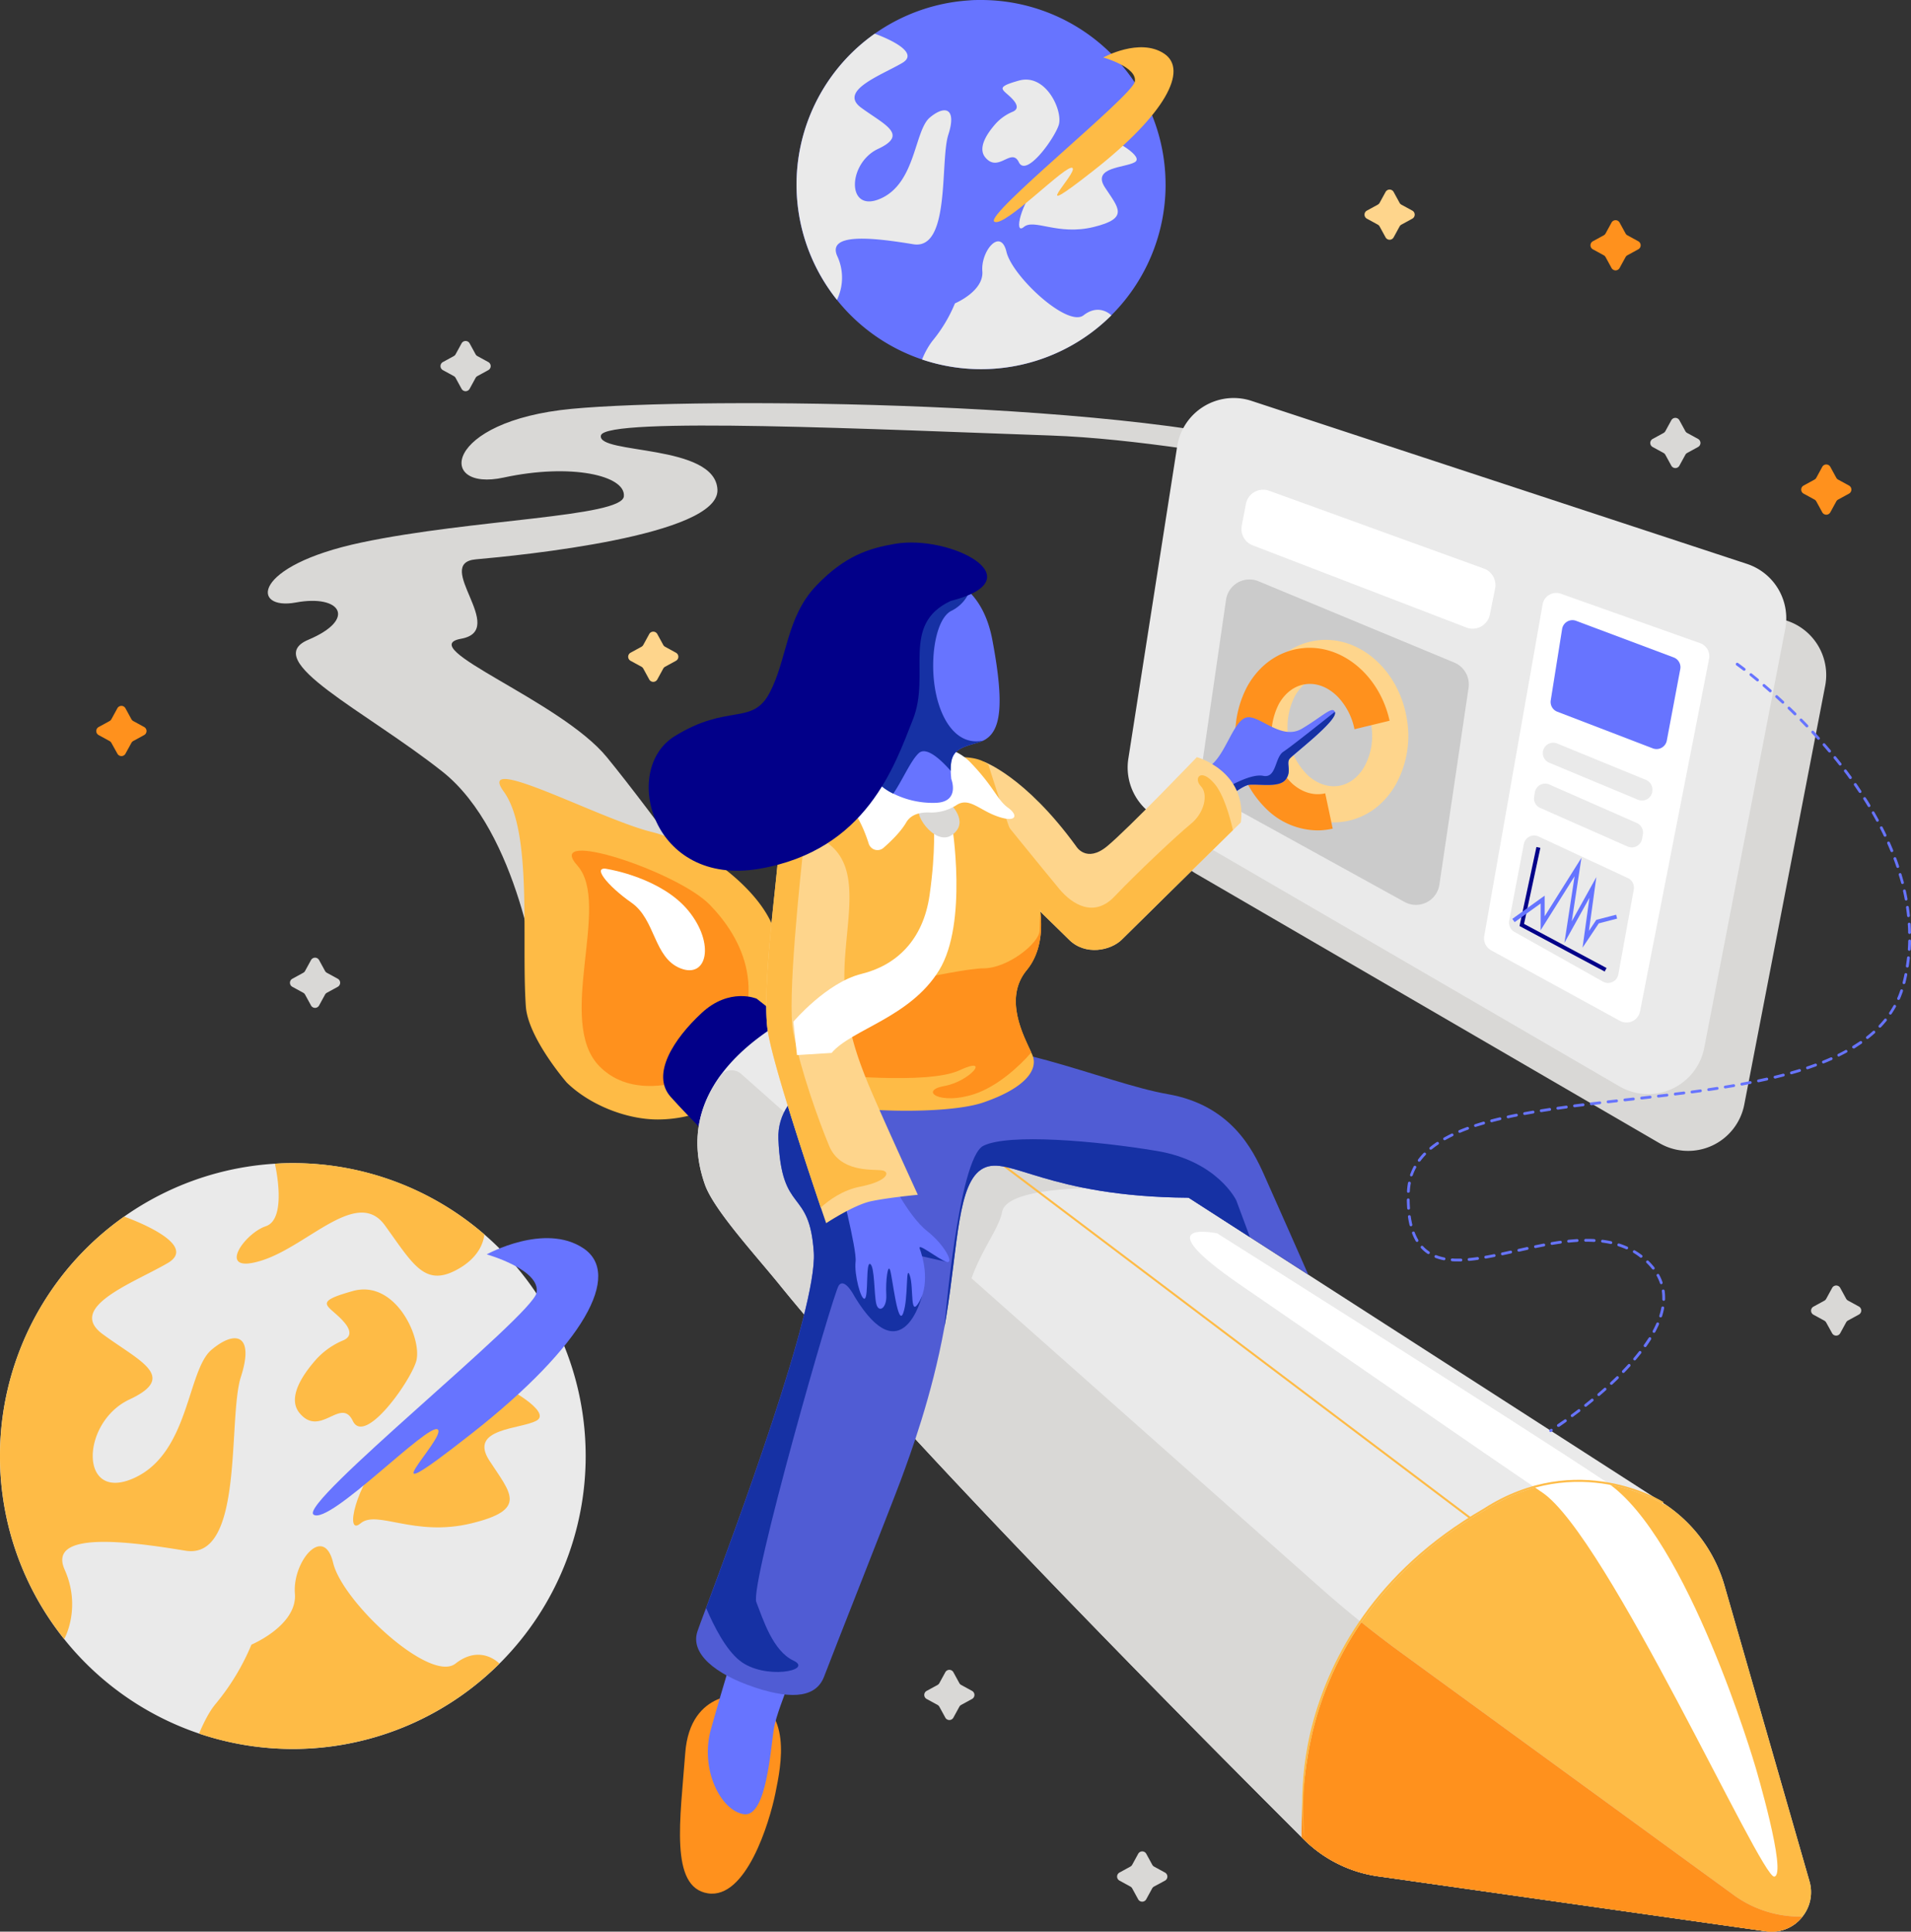 <svg xmlns="http://www.w3.org/2000/svg" viewBox="0 0 806.46 815.03"><rect x="0" y="0" width="806.46" height="815.03" fill="#333333" stroke="none"/><defs><style>.cls-1{fill:#d9d8d6;}.cls-2{fill:#eaeaea;}.cls-3{fill:#fd495c;}.cls-4{fill:#febb46;}.cls-5{fill:#6774ff;}.cls-6{fill:#fff;}.cls-7{fill:#cbcbcb;}.cls-8{fill:#fed58c;}.cls-9{fill:#ff911d;}.cls-10{fill:#020089;}.cls-11{fill:#6574ff;}.cls-12{fill:#505cd4;}.cls-13{fill:#1631a4;}</style></defs><title>Ativo 1</title><g id="Camada_2" data-name="Camada 2"><g id="object"><path id="_Caminho_" data-name="&lt;Caminho&gt;" class="cls-1" d="M227,414.67s-7.87-63.44-40.31-89.11-77.21-46.92-56.58-55.62,13.69-19.24-5.24-15.73S106,238.73,152.54,228.9s109.91-10.71,110.74-19.49-22.37-14.06-50.74-7.91-25.56-23.86,28.77-29,243.92-3.41,310.81,19.38-37.89-5.68-108.8-8.13-188-8.08-189.73,0,48.3,3.37,49.18,22.85S219.3,234.38,200.85,236s13.89,29.89-6.28,33.51,42,26.11,61.55,50S312,394.05,312,394.05L233.5,411.8Z"/><path class="cls-2" d="M247.16,614.34A123.59,123.59,0,1,1,116,491c2.51-.17,5.05-.24,7.6-.24A123.56,123.56,0,0,1,247.16,614.34Z"/><path id="_Caminho_2" data-name="&lt;Caminho&gt;" class="cls-3" d="M140.15,691.57c-10,3-8.85,8.85-5.16,10s17.7,0,12.91-5S140.15,691.57,140.15,691.57Z"/><path class="cls-4" d="M101.67,580.9c-5.68,17.59,1.59,77.51-23.48,73.38s-58.13-8.25-50.9,8-.19,29.29-.19,29.29A123.59,123.59,0,0,1,52.39,513.32S84.9,524.63,70.82,532.9s-43,18.59-27.51,30,32,17.93,11.36,27.56-21.43,43.77,1.94,33.16,22.33-45.45,32.67-54.12S107.35,563.31,101.67,580.9Z"/><path class="cls-4" d="M144.9,565.51a32.27,32.27,0,0,0-11.26,7.82c-5.9,6.58-12.61,16.46-7.18,22.94,8.78,10.48,17.46-7.08,22.42,3.25s23.55-15.5,26.65-24.79-8.37-35.12-26.65-30-9.51,5.94-3.31,13.56C148.94,562.47,147.2,564.51,144.9,565.51Z"/><path class="cls-4" d="M204.41,520.85c-.33,3.1-2.22,10.06-12.18,15.19-13.17,6.77-18.07-2.8-29.78-19s-32.37,8.61-52,14.8-7.57-11.36,1.73-14.46S116,491,116,491c2.51-.17,5.05-.24,7.6-.24A123.13,123.13,0,0,1,204.41,520.85Z"/><path class="cls-4" d="M210.76,701.92A123.74,123.74,0,0,1,84,731.46c2.14-5.05,4.43-9.42,6.81-12.31a98.26,98.26,0,0,0,15.3-25.23s19.43-8.13,18.34-21.56,12.21-29.44,16.15-12.91,40.94,50.86,51.62,42.47S210.76,701.92,210.76,701.92Z"/><path class="cls-4" d="M211.35,584.62c1.38-.07,21.69,11,15.15,14.74s-28.93,3.1-20,16.87,16.53,20.66-7.58,26.52-39.81-5.85-46.76,0-1.79-16.86,9.92-28.4S211.35,584.62,211.35,584.62Z"/><path class="cls-5" d="M491.89,77.88A77.88,77.88,0,1,1,409.22.15C410.8,0,412.41,0,414,0a77.87,77.87,0,0,1,77.88,77.88Z"/><path id="_Caminho_3" data-name="&lt;Caminho&gt;" class="cls-3" d="M424.46,126.55c-6.28,1.86-5.58,5.58-3.25,6.28s11.16,0,8.13-3.14S424.46,126.55,424.46,126.55Z"/><path class="cls-2" d="M400.21,56.81c-3.58,11.09,1,48.85-14.8,46.24s-36.63-5.2-32.08,5a21.54,21.54,0,0,1-.12,18.46A77.88,77.88,0,0,1,369.15,14.22s20.49,7.13,11.61,12.34-27.1,11.72-17.34,18.88,20.18,11.3,7.16,17.37-13.5,27.58,1.22,20.9,14.07-28.64,20.59-34.11S403.79,45.72,400.21,56.81Z"/><path class="cls-2" d="M427.45,47.11A20.33,20.33,0,0,0,420.36,52c-3.72,4.15-7.95,10.37-4.52,14.46,5.53,6.6,11-4.46,14.13,2s14.84-9.77,16.8-15.62S441.49,30.79,430,34s-6,3.75-2.08,8.55C430,45.19,428.9,46.47,427.45,47.11Z"/><path class="cls-2" d="M469,133.07a78,78,0,0,1-79.87,18.62,33.06,33.06,0,0,1,4.29-7.76A61.92,61.92,0,0,0,403,128s12.25-5.12,11.56-13.59,7.7-18.55,10.18-8.14,25.8,32,32.53,26.76S469,133.07,469,133.07Z"/><path class="cls-2" d="M469.33,59.15c.87,0,13.67,6.9,9.55,9.29s-18.23,2-12.59,10.63,10.42,13-4.77,16.71-25.09-3.69-29.47,0-1.13-10.63,6.25-17.9S469.33,59.15,469.33,59.15Z"/><path id="_Caminho_4" data-name="&lt;Caminho&gt;" class="cls-5" d="M205.41,529.26s24.4-13.53,40.79-2.57.57,40.66-47.12,78.14-10.58,1.77-14.3-1.66-45.69,40.43-52.44,35.91,92.1-83.78,94.08-93.56S205.41,529.26,205.41,529.26Z"/><path id="_Caminho_5" data-name="&lt;Caminho&gt;" class="cls-4" d="M465.58,24.26s15.38-8.53,25.71-1.62.36,25.62-29.69,49.24-6.67,1.12-9-1-28.79,25.48-33,22.63,58-52.79,59.29-59S465.58,24.26,465.58,24.26Z"/><path id="_Caminho_6" data-name="&lt;Caminho&gt;" class="cls-1" d="M545,193.11l209.1,68.79a24.12,24.12,0,0,1,16.14,27.49L736.1,466.06a24.12,24.12,0,0,1-35.8,16.27L504.76,368.65a24.12,24.12,0,0,1-11.7-24.57L513.67,212.3A24.12,24.12,0,0,1,545,193.11Z"/><path id="_Caminho_7" data-name="&lt;Caminho&gt;" class="cls-2" d="M528.14,169.14l209.1,68.79a24.12,24.12,0,0,1,16.14,27.49L719.21,442.09a24.12,24.12,0,0,1-35.8,16.27L487.87,344.67a24.12,24.12,0,0,1-11.7-24.57l20.61-131.78A24.12,24.12,0,0,1,528.14,169.14Z"/><path id="_Caminho_8" data-name="&lt;Caminho&gt;" class="cls-6" d="M535.58,207.06l90.63,32.83a7.41,7.41,0,0,1,4.74,8.43l-2.22,11a7.41,7.41,0,0,1-9.92,5.45L528.65,230.1a7.41,7.41,0,0,1-4.62-8.3l1.75-9.16A7.41,7.41,0,0,1,535.58,207.06Z"/><path id="_Caminho_9" data-name="&lt;Caminho&gt;" class="cls-6" d="M658.69,250.51l58.77,20.86a5.84,5.84,0,0,1,3.78,6.62L692.12,426.71a5.84,5.84,0,0,1-8.53,4L629.32,401a5.84,5.84,0,0,1-2.94-6.13L651,255A5.84,5.84,0,0,1,658.69,250.51Z"/><path id="_Caminho_10" data-name="&lt;Caminho&gt;" class="cls-5" d="M665.14,261.95l41.17,15.44a4.41,4.41,0,0,1,2.78,4.94l-5.68,30.13a4.41,4.41,0,0,1-5.91,3.3l-40.3-15.46a4.41,4.41,0,0,1-2.77-4.81l4.8-30.11A4.41,4.41,0,0,1,665.14,261.95Z"/><path id="_Caminho_11" data-name="&lt;Caminho&gt;" class="cls-2" d="M657.08,313.68l37.53,15.39a4.41,4.41,0,0,1,2.66,4.88l0,.23a4.41,4.41,0,0,1-6,3.26l-37.48-15.62a4.41,4.41,0,0,1-2.65-4.79h0A4.41,4.41,0,0,1,657.08,313.68Z"/><path id="_Caminho_12" data-name="&lt;Caminho&gt;" class="cls-2" d="M647.7,334.39l-.28,1.8A4.41,4.41,0,0,0,650,340.9l36.86,16.27a4.41,4.41,0,0,0,6.12-3.26l.33-1.86a4.41,4.41,0,0,0-2.57-4.8L653.82,331A4.41,4.41,0,0,0,647.7,334.39Z"/><path id="_Caminho_13" data-name="&lt;Caminho&gt;" class="cls-2" d="M649.27,352.93,687,370.5a4.41,4.41,0,0,1,2.48,4.78l-6.54,35.89a4.41,4.41,0,0,1-6.49,3l-37.38-21a4.41,4.41,0,0,1-2.17-4.66l6.18-32.41A4.41,4.41,0,0,1,649.27,352.93Z"/><path id="_Caminho_14" data-name="&lt;Caminho&gt;" class="cls-7" d="M531.13,245.26l82.55,34.28a10,10,0,0,1,6.06,10.71l-12.3,83a10,10,0,0,1-14.73,7.3L511.9,336a10,10,0,0,1-5.07-10.2l10.57-72.75A10,10,0,0,1,531.13,245.26Z"/><g id="_Grupo_" data-name="&lt;Grupo&gt;"><path id="_Caminho_composto_" data-name="&lt;Caminho composto&gt;" class="cls-8" d="M562.77,347a31.22,31.22,0,0,1-20.67-8.21,43.77,43.77,0,0,1-8.8-52.78c4.91-8.59,12.55-14.15,21.52-15.64,17.89-3,35.33,11.68,38.84,32.7a42.29,42.29,0,0,1-4.6,27.89c-4.91,8.59-12.55,14.15-21.52,15.64A28.86,28.86,0,0,1,562.77,347Zm-3.22-61.77a13.58,13.58,0,0,0-2.23.18c-4.37.73-8.2,3.63-10.79,8.17a28.56,28.56,0,0,0,5.63,33.77c3.93,3.45,8.49,4.95,12.86,4.22s8.2-3.63,10.79-8.17a27,27,0,0,0,2.8-17.82h0C576.66,293.8,568.37,285.19,559.55,285.19Z"/></g><g id="_Grupo_2" data-name="&lt;Grupo&gt;"><path id="_Caminho_composto_2" data-name="&lt;Caminho composto&gt;" class="cls-9" d="M548,273.72c-9,1.51-16.62,7.06-21.51,15.65a43.76,43.76,0,0,0,8.79,52.77A31.19,31.19,0,0,0,556,350.36a28.37,28.37,0,0,0,4.76-.41c.56-.1,1.12-.2,1.66-.32l-3.17-14.91a9.46,9.46,0,0,1-1,.2c-4.37.71-8.94-.78-12.86-4.24a28.57,28.57,0,0,1-5.64-33.76c2.59-4.54,6.42-7.44,10.79-8.17a14.16,14.16,0,0,1,2.22-.19c4.42,0,8.69,2.15,12.11,5.78a27.67,27.67,0,0,1,6.73,13.35l14.82-3.59C582.07,284.34,565.27,270.84,548,273.72Z"/></g><g id="_Grupo_3" data-name="&lt;Grupo&gt;"><polygon id="_Caminho_15" data-name="&lt;Caminho&gt;" class="cls-10" points="677.19 409.92 641.25 390.71 648.39 357.37 650.05 357.73 643.17 389.82 677.98 408.43 677.19 409.92"/></g><g id="_Grupo_4" data-name="&lt;Grupo&gt;"><polygon id="_Caminho_16" data-name="&lt;Caminho&gt;" class="cls-11" points="667.85 399.84 670.76 378.8 660.2 397.81 664.49 369.72 650.16 392.5 650.16 381.21 639.2 389.08 638.21 387.71 651.85 377.91 651.85 386.62 667.39 361.92 663.3 388.75 673.68 370.06 670.54 392.78 673.65 388.12 682.02 385.95 682.44 387.59 674.7 389.6 667.85 399.84"/></g><path id="_Caminho_17" data-name="&lt;Caminho&gt;" class="cls-4" d="M326.8,392.76c-5.23-16.72-29.93-36.28-52-41.79S200.31,317.09,212.59,334s7.38,62.74,9.32,90.63c.93,13.34,17.25,32.12,17.25,32.12,9.58,9.38,25.1,15.59,38.37,15.59a55.05,55.05,0,0,0,49.27-79.61Z"/><path id="_Caminho_18" data-name="&lt;Caminho&gt;" class="cls-9" d="M304.73,449.32s-32.88,19.57-51.68.66,5.12-68.57-9.4-84.79,42.28,2.5,55.95,16.62S325.66,419.43,304.73,449.32Z"/><path id="_Caminho_19" data-name="&lt;Caminho&gt;" class="cls-6" d="M256.92,366.78s22.3,3.67,33.6,17.5,7.91,28.79-3.39,24.28S276.68,388,266.52,380.9,249,364.81,256.92,366.78Z"/><path id="_Caminho_20" data-name="&lt;Caminho&gt;" class="cls-10" d="M334.68,433.47l-15.35-12.09s-11.43-4.9-23.2,6-21.56,26-13.07,35.45S303,483.45,303,483.45l35-45.74Z"/><path id="_Caminho_21" data-name="&lt;Caminho&gt;" class="cls-2" d="M760.67,808.67a16.5,16.5,0,0,1-15.4,6.18L581.5,791.65a55.43,55.43,0,0,1-31.32-15.59C509,735,381.81,607.31,329.24,542.39c-10.27-12.71-28-31.93-31.76-42.6-7.54-21.5-.64-38.35,10.52-50.91,17.35-19.48,45-28.6,45-28.6l33.71,11.15L701.82,634.14A61.76,61.76,0,0,1,727.76,669l35.86,124.75A16.47,16.47,0,0,1,760.67,808.67Z"/><path class="cls-4" d="M760.67,808.67a16.47,16.47,0,0,0,2.95-14.91L727.76,669a61.75,61.75,0,0,0-25.05-34.28l-1.1-.23c-.36-.23-35.86-22.46-75.08,2.78-46,26.6-64.21,62.9-71.36,88.68-5.16,18.58-5.94,38.17-5.88,49.2l.9.9a55.43,55.43,0,0,0,31.32,15.59l163.78,23.21A16.5,16.5,0,0,0,760.67,808.67Z"/><path id="_Caminho_22" data-name="&lt;Caminho&gt;" class="cls-1" d="M759.62,808.67a47.54,47.54,0,0,1-28-9.12L590.83,697q-17.29-12.6-33.31-26.8L410,539.36c4.35-12.27,11.61-21.15,12.92-28.07,2.18-11.59,47.26-10,47.26-10l2.4-2.34-2.69-.49,2.69-18.9h-72L390.1,521.68l-77.32-68.57a6.07,6.07,0,0,0-8.94,1c-8.56,11.89-12.89,27.05-6.35,45.71,3.74,10.67,21.5,29.9,31.76,42.6C381.81,607.31,509,735,550.17,776.06a55.43,55.43,0,0,0,31.32,15.59l163.78,23.21a16.5,16.5,0,0,0,15.4-6.18Z"/><path class="cls-9" d="M760.67,808.67h-1.05a47.54,47.54,0,0,1-28-9.12L590.83,697q-8.31-6.06-16.33-12.5A139.72,139.72,0,0,0,555.15,726c-5.16,18.58-5.94,38.17-5.88,49.2l.9.9a55.48,55.48,0,0,0,18.44,12.14c.86.34,1.73.66,2.6,1a55.33,55.33,0,0,0,7.62,2l.81.15c.62.11,1.23.21,1.85.3l163.78,23.21a17,17,0,0,0,2.32.17,16.34,16.34,0,0,0,4.19-.53l.52-.15a16.51,16.51,0,0,0,5.38-2.73q.42-.32.82-.67A16.94,16.94,0,0,0,760.67,808.67Z"/><path id="_Caminho_23" data-name="&lt;Caminho&gt;" class="cls-6" d="M740.74,745.26S712.32,648.34,678,625.39s-164.33-105-164.33-105-31.7-6.7,10.23,22.05,99.7,68.87,127,87.32S743.15,792.6,748.76,791.8,740.74,745.26,740.74,745.26Z"/><g id="_Grupo_5" data-name="&lt;Grupo&gt;"><rect id="_Caminho_24" data-name="&lt;Caminho&gt;" class="cls-4" x="481.63" y="362.51" width="0.85" height="346.85" transform="translate(-236.13 597.68) rotate(-52.94)"/></g><g id="_Grupo_6" data-name="&lt;Grupo&gt;"><path id="_Caminho_25" data-name="&lt;Caminho&gt;" class="cls-4" d="M554.33,725.73c7.2-25.92,25.48-62.44,71.74-89.17,39.68-25.53,75.63-3,76-2.77l-.46.71c-.36-.23-35.86-22.46-75.08,2.78-46,26.6-64.21,62.9-71.36,88.68-7.75,27.92-4.59,49.82-4.56,50C550.59,776,546.53,753.83,554.33,725.73Z"/></g><g id="_Grupo_7" data-name="&lt;Grupo&gt;"><g id="_Grupo_8" data-name="&lt;Grupo&gt;"><path class="cls-5" d="M654.39,604.22a.59.59,0,0,1-.32-1.09l.29-.19a.59.59,0,0,1,.64,1l-.3.19A.59.59,0,0,1,654.39,604.22Zm3.27-2.18a.59.59,0,0,1-.34-1.08c.84-.58,1.82-1.26,2.92-2a.59.59,0,0,1,.69,1c-1.1.78-2.09,1.47-2.94,2.05A.59.59,0,0,1,657.66,602Zm5.82-4.14a.59.59,0,0,1-.35-1.07c.9-.67,1.86-1.38,2.85-2.14a.59.59,0,1,1,.72.94c-1,.76-2,1.48-2.86,2.15A.6.6,0,0,1,663.48,597.9Zm5.67-4.34a.59.59,0,0,1-.37-1.06c.9-.72,1.83-1.46,2.77-2.23a.59.59,0,1,1,.75.92c-.94.77-1.87,1.52-2.78,2.25A.59.59,0,0,1,669.15,593.57Zm5.51-4.53a.59.59,0,0,1-.39-1q1.33-1.14,2.68-2.34a.59.59,0,1,1,.79.88q-1.35,1.21-2.7,2.35A.59.59,0,0,1,674.66,589Zm5.32-4.75a.59.59,0,0,1-.4-1q1.29-1.21,2.57-2.45a.59.59,0,0,1,.83.85q-1.29,1.26-2.59,2.47A.59.59,0,0,1,680,584.29Zm5.09-5a.59.59,0,0,1-.43-1q1.23-1.28,2.43-2.59a.59.59,0,0,1,.88.8q-1.2,1.32-2.45,2.61A.59.59,0,0,1,685.07,579.3Zm4.79-5.28a.59.59,0,0,1-.45-1q1.15-1.36,2.23-2.75a.59.59,0,1,1,.94.73q-1.09,1.4-2.26,2.78A.59.59,0,0,1,689.86,574Zm4.38-5.63a.59.59,0,0,1-.48-.93c.7-1,1.36-2,2-2.94a.59.59,0,0,1,1,.63c-.61,1-1.28,2-2,3A.59.59,0,0,1,694.24,568.4Zm3.76-6a.58.58,0,0,1-.28-.07.59.59,0,0,1-.24-.8c.57-1.07,1.09-2.13,1.53-3.16a.59.59,0,0,1,1.09.47c-.46,1.06-1,2.15-1.58,3.25A.59.59,0,0,1,698,562.36Zm2.81-6.53-.18,0a.59.59,0,0,1-.38-.75,28.29,28.29,0,0,0,.86-3.37.59.59,0,1,1,1.17.22,29.51,29.51,0,0,1-.89,3.51A.59.59,0,0,1,700.82,555.83Zm1.27-7h0a.59.59,0,0,1-.57-.62c0-.24,0-.49,0-.73a19.61,19.61,0,0,0-.19-2.72.59.59,0,0,1,.5-.67.6.6,0,0,1,.67.51,20.89,20.89,0,0,1,.2,2.88q0,.39,0,.77A.59.59,0,0,1,702.09,548.86Zm-1-7a.59.59,0,0,1-.56-.4,19.21,19.21,0,0,0-1.4-3.15.59.59,0,0,1,1-.58,20.28,20.28,0,0,1,1.49,3.34.59.59,0,0,1-.37.75A.6.6,0,0,1,701.1,541.85Zm-3.42-6.2a.59.59,0,0,1-.47-.22,25.94,25.94,0,0,0-2.34-2.57.59.59,0,1,1,.82-.85,27.2,27.2,0,0,1,2.45,2.69.59.59,0,0,1-.47,1Zm-82.4-3.41c-.81,0-1.61,0-2.39-.07A.59.59,0,1,1,613,531c1.13.07,2.3.09,3.5.05a.63.63,0,0,1,.61.58.59.59,0,0,1-.58.61ZM620,532a.59.59,0,0,1-.05-1.18c1.11-.1,2.29-.25,3.51-.42a.6.6,0,0,1,.67.5.59.59,0,0,1-.5.67c-1.23.18-2.43.32-3.56.43Zm-10.63-.28h-.12a20.9,20.9,0,0,1-3.51-1,.59.59,0,0,1,.43-1.11,19.89,19.89,0,0,0,3.32.95.59.59,0,0,1-.11,1.17Zm17.68-.7a.59.59,0,0,1-.1-1.18q1.72-.3,3.49-.66a.59.59,0,1,1,.23,1.16q-1.78.36-3.51.66Zm65.51-.32a.59.59,0,0,1-.36-.12,29.74,29.74,0,0,0-2.89-2,.59.59,0,0,1,.61-1,31,31,0,0,1,3,2,.59.59,0,0,1-.36,1.06Zm-58.53-1.07a.59.59,0,0,1-.12-1.17l3.47-.76a.59.59,0,1,1,.26,1.16l-3.48.76Zm-31.23-.51a.59.59,0,0,1-.33-.1,15.64,15.64,0,0,1-2.8-2.4.59.59,0,0,1,.87-.8,14.49,14.49,0,0,0,2.58,2.22.59.59,0,0,1-.33,1.09Zm38.19-1a.59.59,0,0,1-.13-1.17l3.48-.77a.59.59,0,1,1,.25,1.16l-3.47.77Zm45.47-1a.6.6,0,0,1-.24-.05,32.62,32.62,0,0,0-3.26-1.25.59.59,0,0,1,.37-1.13,34.18,34.18,0,0,1,3.38,1.29.59.59,0,0,1-.24,1.14ZM648,526.59a.59.59,0,0,1-.12-1.17l3.5-.7a.59.59,0,0,1,.22,1.17q-1.74.33-3.48.69Zm7-1.33a.59.59,0,0,1-.1-1.18q1.77-.3,3.53-.55a.59.59,0,0,1,.16,1.17q-1.75.25-3.5.54Zm24.77-.39h-.12c-1.12-.24-2.28-.44-3.46-.59a.59.59,0,0,1-.51-.66.58.58,0,0,1,.66-.51c1.21.16,2.41.36,3.56.61a.59.59,0,0,1-.13,1.17ZM662,524.29a.59.59,0,0,1-.06-1.18c1.2-.12,2.39-.22,3.57-.3a.58.58,0,0,1,.63.56.59.59,0,0,1-.56.63q-1.75.11-3.52.29ZM598,524a.59.59,0,0,1-.51-.29,21.85,21.85,0,0,1-1.57-3.3.59.59,0,1,1,1.11-.42,20.8,20.8,0,0,0,1.48,3.12.59.59,0,0,1-.51.89Zm74.65,0h0c-1-.05-2-.08-3-.08h-.5a.59.59,0,0,1,0-1.19h.5c1.06,0,2.1,0,3.09.08a.59.59,0,0,1,0,1.19Zm-77.21-6.6a.59.59,0,0,1-.58-.45c-.27-1.11-.5-2.3-.68-3.55a.59.59,0,0,1,.5-.67.6.6,0,0,1,.67.5c.17,1.2.39,2.36.65,3.43a.6.6,0,0,1-.44.72Zm-1-7a.59.59,0,0,1-.59-.55c-.08-1.15-.13-2.36-.15-3.59a.59.59,0,0,1,.58-.6.58.58,0,0,1,.6.58c0,1.21.07,2.39.15,3.52a.59.59,0,0,1-.55.63Zm-.11-7.11h0a.59.59,0,0,1-.56-.62,26.33,26.33,0,0,1,.42-3.6.59.59,0,0,1,1.17.22,25.49,25.49,0,0,0-.4,3.44A.59.59,0,0,1,594.31,503.22Zm1.32-6.93a.58.58,0,0,1-.2,0,.59.59,0,0,1-.36-.76,23.65,23.65,0,0,1,1.44-3.3.59.59,0,1,1,1,.56,22.36,22.36,0,0,0-1.37,3.13A.59.59,0,0,1,595.63,496.29Zm3.28-6.18a.59.59,0,0,1-.48-.95,27.44,27.44,0,0,1,2.33-2.74.59.59,0,1,1,.85.82,26.34,26.34,0,0,0-2.22,2.62A.59.59,0,0,1,598.91,490.12Zm4.87-5.08a.59.59,0,0,1-.38-1.05c.89-.74,1.86-1.46,2.88-2.15a.59.59,0,0,1,.67,1c-1,.67-1.93,1.37-2.79,2.08A.59.59,0,0,1,603.78,485Zm5.85-4a.59.59,0,0,1-.29-1.11c1-.57,2.08-1.13,3.18-1.67a.59.59,0,1,1,.52,1.07c-1.08.52-2.12,1.07-3.11,1.63A.59.59,0,0,1,609.63,481.05Zm6.38-3.12a.59.59,0,0,1-.23-1.14c1.07-.45,2.19-.89,3.33-1.32a.59.59,0,0,1,.41,1.11c-1.13.42-2.23.85-3.28,1.3A.6.6,0,0,1,616,477.94Zm6.67-2.48a.59.59,0,0,1-.18-1.16q1.67-.55,3.42-1.06a.59.59,0,0,1,.33,1.14q-1.73.51-3.38,1A.58.58,0,0,1,622.68,475.46Zm6.83-2a.59.59,0,0,1-.15-1.17q1.7-.45,3.47-.87a.59.59,0,0,1,.28,1.15q-1.75.42-3.44.86Zm6.93-1.66a.59.59,0,0,1-.13-1.17q1.73-.38,3.5-.73a.59.59,0,0,1,.23,1.16q-1.76.35-3.48.73Zm7-1.4a.59.59,0,0,1-.11-1.18l3.51-.62a.59.59,0,1,1,.2,1.17l-3.5.62Zm7-1.2a.59.59,0,0,1-.09-1.18l3.53-.55a.6.6,0,0,1,.67.5.59.59,0,0,1-.5.67l-3.51.54Zm7-1.06a.59.59,0,0,1-.08-1.18l3.53-.49a.59.59,0,0,1,.16,1.18l-3.52.49Zm7.06-1a.59.59,0,0,1-.07-1.18l3.54-.44a.59.59,0,1,1,.15,1.18l-3.53.44Zm7.07-.87a.59.59,0,0,1-.07-1.18l3.54-.42a.59.59,0,1,1,.14,1.18l-3.54.42Zm7.08-.83a.59.59,0,0,1-.07-1.18l3.54-.4a.59.59,0,0,1,.13,1.18l-3.54.4Zm7.08-.8a.59.59,0,0,1-.07-1.18l3.54-.4a.6.6,0,0,1,.66.52.59.59,0,0,1-.52.66l-3.54.4Zm7.08-.79a.59.59,0,0,1-.06-1.18l3.54-.4a.59.59,0,1,1,.13,1.18l-3.54.4Zm7.08-.81a.59.59,0,0,1-.07-1.18l3.55-.42a.59.59,0,0,1,.14,1.18l-3.55.42Zm7.09-.85A.59.59,0,0,1,707,461l3.53-.44a.59.59,0,0,1,.15,1.18l-3.54.44Zm7.06-.9a.59.59,0,0,1-.08-1.18l3.53-.48a.59.59,0,0,1,.16,1.17l-3.53.48Zm7.06-1a.59.59,0,0,1-.08-1.18l3.52-.53a.6.6,0,0,1,.68.5.59.59,0,0,1-.5.68l-3.53.53Zm7-1.09a.59.59,0,0,1-.09-1.18l3.51-.59a.6.6,0,0,1,.68.48.59.59,0,0,1-.48.69l-3.52.59Zm7-1.22a.59.59,0,0,1-.11-1.18l3.49-.66a.59.59,0,0,1,.23,1.16l-3.51.67Zm7-1.38a.59.59,0,0,1-.12-1.17l3.47-.76a.59.59,0,0,1,.26,1.16l-3.49.76Zm7-1.57a.59.59,0,0,1-.14-1.17q1.74-.42,3.44-.87a.59.59,0,0,1,.3,1.15q-1.72.45-3.46.88Zm6.89-1.81a.59.59,0,0,1-.16-1.16q1.72-.49,3.4-1a.59.59,0,1,1,.35,1.13q-1.69.52-3.43,1Zm6.81-2.11a.59.59,0,0,1-.19-1.16q1.69-.57,3.34-1.18a.59.59,0,0,1,.41,1.11q-1.66.61-3.37,1.19A.6.6,0,0,1,762.85,451.18Zm6.68-2.46a.59.59,0,0,1-.22-1.14q1.66-.67,3.26-1.38a.59.59,0,0,1,.48,1.08q-1.62.72-3.3,1.4A.59.59,0,0,1,769.53,448.72Zm6.5-2.9a.59.59,0,0,1-.26-1.13q1.6-.79,3.13-1.63a.59.59,0,0,1,.57,1q-1.55.85-3.18,1.65A.6.6,0,0,1,776,445.82Zm6.24-3.42a.59.59,0,0,1-.31-1.1c1-.62,2-1.27,3-1.92a.59.59,0,1,1,.67,1c-1,.67-2,1.33-3,2A.59.59,0,0,1,782.26,442.4Zm5.84-4a.59.59,0,0,1-.37-1.06c.93-.73,1.84-1.5,2.69-2.26a.59.59,0,1,1,.79.88c-.87.78-1.79,1.56-2.75,2.31A.6.6,0,0,1,788.1,438.35Zm5.26-4.76a.59.59,0,0,1-.43-1c.81-.85,1.59-1.73,2.31-2.63a.59.59,0,0,1,.92.75c-.75.92-1.55,1.83-2.38,2.7A.59.59,0,0,1,793.36,433.59Zm4.45-5.5a.59.59,0,0,1-.49-.93c.65-1,1.27-2,1.83-3a.59.59,0,0,1,1,.58c-.58,1-1.21,2.06-1.88,3.06A.59.59,0,0,1,797.81,428.08Zm3.43-6.19a.59.59,0,0,1-.54-.83c.47-1.05.89-2.14,1.26-3.25a.59.59,0,1,1,1.12.38c-.39,1.13-.82,2.26-1.3,3.34A.59.59,0,0,1,801.24,421.89Zm2.28-6.69-.14,0a.59.59,0,0,1-.43-.72c.28-1.13.54-2.29.77-3.45a.59.59,0,1,1,1.16.23c-.24,1.17-.5,2.35-.78,3.5A.59.59,0,0,1,803.52,415.2Zm1.4-7h-.09a.59.59,0,0,1-.49-.68q.27-1.75.47-3.5a.59.59,0,0,1,1.18.13q-.2,1.77-.47,3.55A.59.59,0,0,1,804.92,408.23Zm.78-7.07h0a.59.59,0,0,1-.55-.63c.08-1.16.13-2.34.16-3.53a.61.61,0,0,1,.61-.58.59.59,0,0,1,.58.61c0,1.2-.08,2.41-.16,3.58A.59.59,0,0,1,805.7,401.16Zm.16-7.11a.59.59,0,0,1-.59-.58q0-1.77-.15-3.52a.59.59,0,0,1,.56-.63.58.58,0,0,1,.63.55q.11,1.78.15,3.58a.59.59,0,0,1-.58.6Zm-.44-7.09a.59.59,0,0,1-.59-.53q-.18-1.76-.44-3.51a.59.59,0,0,1,1.17-.17q.26,1.77.44,3.55a.59.59,0,0,1-.53.65Zm-1-7a.59.59,0,0,1-.58-.48q-.32-1.73-.71-3.45a.59.59,0,0,1,1.16-.26q.39,1.74.71,3.49a.59.59,0,0,1-.47.69ZM802.86,373a.59.59,0,0,1-.57-.44q-.45-1.71-1-3.4a.59.59,0,1,1,1.14-.34q.51,1.71,1,3.44a.59.59,0,0,1-.42.72Zm-2-6.8a.59.59,0,0,1-.56-.4q-.56-1.68-1.18-3.33a.59.59,0,0,1,1.11-.41q.62,1.67,1.19,3.37a.59.59,0,0,1-.56.78Zm-2.48-6.66a.59.59,0,0,1-.55-.37q-.67-1.64-1.38-3.26a.59.59,0,1,1,1.08-.48q.72,1.63,1.4,3.29a.59.59,0,0,1-.33.77A.58.58,0,0,1,798.35,359.52Zm-2.87-6.5a.59.59,0,0,1-.54-.34q-.76-1.6-1.56-3.17a.59.59,0,1,1,1.06-.54q.81,1.59,1.58,3.2a.59.59,0,0,1-.54.85Zm-3.22-6.33a.59.59,0,0,1-.52-.31q-.84-1.56-1.72-3.09a.59.59,0,1,1,1-.59q.88,1.54,1.74,3.11a.59.59,0,0,1-.52.88Zm-3.53-6.17a.59.59,0,0,1-.51-.29q-.92-1.52-1.87-3a.59.59,0,1,1,1-.64q1,1.5,1.88,3a.59.59,0,0,1-.51.9Zm-3.82-6a.59.59,0,0,1-.49-.26q-1-1.48-2-2.93a.59.59,0,1,1,1-.68q1,1.46,2,3a.59.59,0,0,1-.49.92Zm-4.07-5.84a.59.59,0,0,1-.48-.24q-1-1.44-2.11-2.85a.59.59,0,1,1,.95-.72q1.07,1.42,2.13,2.87a.59.59,0,0,1-.48.94Zm-4.3-5.68a.59.59,0,0,1-.47-.23q-1.1-1.41-2.22-2.77a.59.59,0,0,1,.92-.75q1.12,1.38,2.23,2.79a.59.59,0,0,1-.1.83A.59.59,0,0,1,776.53,323Zm-4.5-5.52a.59.59,0,0,1-.45-.21q-1.16-1.37-2.31-2.7a.59.59,0,1,1,.89-.78q1.16,1.33,2.33,2.71a.59.59,0,0,1-.45,1Zm-4.68-5.37a.59.59,0,0,1-.44-.2q-1.2-1.33-2.4-2.62a.59.59,0,1,1,.87-.81q1.2,1.29,2.41,2.63a.59.59,0,0,1-.44,1Zm-4.85-5.22a.59.59,0,0,1-.43-.18q-1.25-1.3-2.48-2.55a.59.59,0,1,1,.84-.83q1.24,1.25,2.49,2.56a.59.59,0,0,1-.43,1Zm-5-5.07a.59.59,0,0,1-.42-.17q-1.29-1.27-2.55-2.48a.59.59,0,0,1,.82-.86q1.27,1.21,2.56,2.49a.59.59,0,0,1-.42,1Zm-5.15-4.93a.59.59,0,0,1-.4-.16q-1.34-1.24-2.62-2.4a.59.59,0,0,1,.79-.88q1.29,1.16,2.63,2.41a.59.59,0,0,1-.4,1Zm-5.29-4.78a.59.59,0,0,1-.39-.15q-1.4-1.23-2.69-2.33a.59.59,0,1,1,.77-.9q1.3,1.11,2.71,2.34a.59.59,0,0,1-.39,1Zm-5.43-4.63a.59.59,0,0,1-.38-.14q-1.49-1.23-2.76-2.24a.59.59,0,1,1,.74-.93c.85.68,1.78,1.43,2.78,2.26a.59.59,0,0,1-.38,1.05ZM736,283a.59.59,0,0,1-.36-.12c-1.82-1.4-2.86-2.13-2.86-2.13a.59.59,0,0,1,.69-1s1.05.74,2.9,2.16A.59.59,0,0,1,736,283Z"/></g></g><path id="_Caminho_26" data-name="&lt;Caminho&gt;" class="cls-9" d="M314.88,715.15s-23.65-3.11-25.71,24.61-6.66,56.51,9.52,59.09,26-29.82,28.52-42.16S334.42,721.42,314.88,715.15Z"/><path id="_Caminho_27" data-name="&lt;Caminho&gt;" class="cls-5" d="M339.56,694s-11.31,26.22-12.85,34.7-3.08,38.3-12.85,36.76-18.51-19-13.88-35.7,12.85-43.47,12.85-43.47Z"/><path id="_Caminho_28" data-name="&lt;Caminho&gt;" class="cls-12" d="M552.1,537.82,527.49,522l-25.85-16.64c-60-.42-75.71-18.08-86.68-12.42s-10.62,32.39-15.75,63.24c-.22,1.27-.44,2.56-.66,3.81-5.29,29.19-14.42,53.72-18.36,64.41-4.12,11.13-29.31,74.71-32.39,82.94s-12.35,10.28-29.31,4.62-27.26-14.4-24.16-23.65c.42-1.29,1.71-4.76,3.63-9.86,11.77-31.68,47-126.12,45.45-150-1.83-27.76-13.6-15.42-14.94-47.81-.44-10.81,6.08-18.7,15-24.41,17.75-11.4,45-14.15,45-14.15C418.87,434.91,466,457,492.76,461.64s36,23.6,40.62,33.88C537.94,505.65,551.68,536.84,552.1,537.82Z"/><path id="_Caminho_29" data-name="&lt;Caminho&gt;" class="cls-13" d="M527.49,522l-25.85-16.64c-60-.42-75.71-18.08-86.68-12.42s-10.62,32.39-15.75,63.24c-.22,1.27-.44,2.56-.66,3.81h0s5.86-71.25,16.43-76.54,47.58-2.12,73.22,2.17,33.52,20.85,33.52,20.85Z"/><path id="_Caminho_30" data-name="&lt;Caminho&gt;" class="cls-13" d="M385.57,529.28,389,547.14s-8.37,32.75-28.31,0c0,0-4.2-8.35-6.73-4.74s-37.61,126.36-34.79,133.56,6.93,20.58,15.67,24.7-12.2,8.33-22.68,0c-5.84-4.64-10.86-14.43-14.16-22.19,11.77-31.68,47-126.12,45.45-150-1.83-27.76-13.6-15.42-14.94-47.81-.44-10.81,6.08-18.7,15-24.41L382,516.1l17.3,16.28Z"/><path id="_Caminho_31" data-name="&lt;Caminho&gt;" class="cls-5" d="M544.26,320.12c-1.63,1.95,1,5.17-1.64,8.72s-10.35,1.95-15.21,2.25c-1.68.1-4.54,1.88-7.59,4.2A160.31,160.31,0,0,0,507.4,346H506l-13.62-8.79s12-9.35,18.48-14.21,9.72-19.13,15.23-20.28,14.59,9.91,23.34,4.73c8.57-5.08,12.89-9.72,13.86-7.1a.51.51,0,0,1,.07.17C564.42,304.11,545.87,318.16,544.26,320.12Z"/><path id="_Caminho_32" data-name="&lt;Caminho&gt;" class="cls-13" d="M544.26,320.12c-1.63,1.95,1,5.17-1.64,8.72s-10.35,1.95-15.21,2.25c-1.68.1-4.54,1.88-7.59,4.2l-3.54-2.1s11.1-7,16.79-5.84,4.81-7.79,8.55-10.2c3-1.93,16.65-12.79,21.68-16.79a.51.51,0,0,1,.07.17C564.42,304.11,545.87,318.16,544.26,320.12Z"/><path id="_Caminho_33" data-name="&lt;Caminho&gt;" class="cls-8" d="M523.65,347l-3.32,3.29c-10.59,10.38-43,42.28-46.87,46.14-4.64,4.64-15.45,7-22.39,0-2.27-2.27-6.4-6.25-11.13-10.88-9.76-9.55-22-21.79-25-26.82-4.46-7.49,0-37.44,0-37.44s17.55,6,39.18,35.74c0,0,4.25,7.34,13.13,0s37.84-37.57,37.84-37.57S526.36,325.34,523.65,347Z"/><path id="_Caminho_34" data-name="&lt;Caminho&gt;" class="cls-4" d="M520.32,350.24c-10.59,10.38-43,42.28-46.87,46.14-4.64,4.64-15.45,7-22.39,0-2.27-2.27-6.4-6.25-11.13-10.88L415,346l1.61-8.25s25.12,31,30.53,37.45,14.59,12.15,23.24,3,26.21-25.73,32.15-30.56,7.39-12.69,4.24-15.92-.19-8,5.76-1.05C516.45,335.32,519,344.57,520.32,350.24Z"/><path id="_Caminho_35" data-name="&lt;Caminho&gt;" class="cls-4" d="M435.69,445.17c2.57,6.13-2.93,13.89-20.73,20s-71.42,3.73-77-3.54,8.78-46.57,5.45-61.1S320,364.93,332.58,353.1s33.2-28.78,45-30.32,32.39-6.69,39.59,0c0,0,10.6,34.51,16.09,43.72a48.82,48.82,0,0,1,5.79,18.21c1,8.55-.14,17.84-5.79,24.66-9.88,11.94-1.2,27.82,1.93,34.69C435.39,444.48,435.56,444.83,435.69,445.17Z"/><path id="_Caminho_36" data-name="&lt;Caminho&gt;" class="cls-9" d="M435.22,444.07c-4.91,5.74-14.33,14.37-24.07,17.57-14.57,4.78-23.5-1.46-12.62-3.42s19.9-12.94,6.42-6.64-56.33,1.66-56.33,1.66l-1.69-31.46s57.61-13.25,68-13.21,23.68-10.69,23.78-15.92c.05-2.37.19-5.37.34-7.93,1,8.55-.14,17.84-5.79,24.66C423.41,421.32,432.08,437.19,435.22,444.07Z"/><path id="_Caminho_37" data-name="&lt;Caminho&gt;" class="cls-5" d="M375.64,497.38s7.78,15.88,15.56,22,11.67,14.26,8.1,13S387,524,388.14,526.88s4.39,13.94,0,22-2.4-5.64-4.21-10.76-.51,9.79-2.78,15.95-4.54-15.27-5.51-18.17-1.94,4.56-1.62,10.39-3.24,7.78-4.21,3.89-.65-15.88-2.59-16.85-.65,13.61-2.27,14.58-4.54-10.37-3.89-15.56-7.13-35-7.13-35Z"/><path id="_Caminho_38" data-name="&lt;Caminho&gt;" class="cls-8" d="M387.33,504.12s-12.35,1.17-19.68,2.71-19,9.27-19,9.27l-2.25-6.59C340.74,492.77,326.16,449,324,435c-2.64-17.47,3.83-62.95,4.42-74.15.39-7.49,6.95-8.69,11.23-8.67a22.56,22.56,0,0,1,3.71.32C364,360.78,358,382.1,356.55,404.89s4.62,39.25,8.78,49.82S387.33,504.12,387.33,504.12Z"/><path id="_Caminho_39" data-name="&lt;Caminho&gt;" class="cls-4" d="M363,500.69c-7.5,1.46-13.33,5.79-16.62,8.83C340.74,492.77,326.16,449,324,435c-2.64-17.47,3.83-62.95,4.42-74.15.39-7.49,6.95-8.69,11.23-8.67-2,18-7.54,70.18-4.9,83.48,3.22,16.16,10.54,36.71,15.14,47.79s17.7,9.91,21.92,10.3S374.94,498.36,363,500.69Z"/><path id="_Caminho_40" data-name="&lt;Caminho&gt;" class="cls-6" d="M401.7,347.63s6.91,41.75-5.39,61.76-36.9,24.87-45.36,34.87l-14.61.91-1.54-14.08s14.1-16.57,28.71-20.16,26.06-14.1,28.79-33.32,1.71-30,1.71-30Z"/><path id="_Caminho_41" data-name="&lt;Caminho&gt;" class="cls-1" d="M400.63,338.78s8.79,7.87,1.26,13.42-18.06-11-12.8-11.52Z"/><path id="_Caminho_42" data-name="&lt;Caminho&gt;" class="cls-6" d="M403.83,339.58a19.69,19.69,0,0,1-11.27,3.25c-3.72-.19-8,.53-10.1,4.14-2.33,4-6.4,7.95-9.6,10.75a3.87,3.87,0,0,1-6.24-1.73c-1.49-4.67-4.07-11.22-7.74-15.2-6.19-6.71.77-23.05,12-24.74s28.61-4.78,38.67,5.66,11.21,15.75,15.85,19.09,3.48,6.75-5.41,3.31C413,341.4,408.85,336.47,403.83,339.58Z"/><path id="_Caminho_43" data-name="&lt;Caminho&gt;" class="cls-5" d="M415,312.46h0a11.7,11.7,0,0,1-2.34.88c-8.28,2.3-11.64,3.51-11.43,11.94,0,1,.1,2.15.22,3.4,0,0,3.86,9.71-6.57,10.06a37.4,37.4,0,0,1-17.91-3.9,24.62,24.62,0,0,1-10.32-9.3A184.47,184.47,0,0,1,355,299.69c-5.29-14.6-9.08-30.93-3.88-38C360.41,249,377,241.28,377,241.28c6.57-1.27,19.92-1.83,30,6.57a27.25,27.25,0,0,1,2.08,1.91c4.39,4.44,7.94,10.91,9.69,20.18C424.07,298,422.33,308.82,415,312.46Z"/><path id="_Caminho_44" data-name="&lt;Caminho&gt;" class="cls-13" d="M415,312.46a11.7,11.7,0,0,1-2.34.88c-8.28,2.3-11.64,3.51-11.43,11.94-4-4.57-10.27-10.49-13.5-7.5-3.39,3.1-6.84,11.35-10.76,17.08a24.62,24.62,0,0,1-10.32-9.3A184.47,184.47,0,0,1,355,299.69l32.3-47.84,19.7-4,3.07-.63a17,17,0,0,1-1,2.54,15.89,15.89,0,0,1-7.4,7.88c-6.35,2.9-9.25,18.36-7.22,32S403.62,314.94,415,312.46Z"/><path id="_Caminho_45" data-name="&lt;Caminho&gt;" class="cls-10" d="M377.61,229.47c23.33-4.07,60,14.85,23.58,24.09-21.27,10-8.28,30.75-15.93,50s-19.44,55.19-64.8,63S262,324.81,284.57,310.72s32.81-4.36,40.24-18.45,6.89-31.79,19.61-45.11C356.56,234.45,366.72,231.37,377.61,229.47Z"/><path id="_Caminho_46" data-name="&lt;Caminho&gt;" class="cls-1" d="M708.72,177.32l2.51,4.59a1.94,1.94,0,0,0,.77.77l4.59,2.51a1.94,1.94,0,0,1,0,3.41L712,191.12a1.94,1.94,0,0,0-.77.77l-2.51,4.59a1.94,1.94,0,0,1-3.41,0l-2.51-4.59a1.94,1.94,0,0,0-.77-.77l-4.59-2.51a1.94,1.94,0,0,1,0-3.41l4.59-2.51a1.94,1.94,0,0,0,.77-.77l2.51-4.59A1.94,1.94,0,0,1,708.72,177.32Z"/><path id="_Caminho_47" data-name="&lt;Caminho&gt;" class="cls-8" d="M588.13,81l2.51,4.59a1.94,1.94,0,0,0,.77.77L596,88.86a1.94,1.94,0,0,1,0,3.41l-4.59,2.51a1.94,1.94,0,0,0-.77.77l-2.51,4.59a1.94,1.94,0,0,1-3.41,0l-2.51-4.59a1.94,1.94,0,0,0-.77-.77l-4.59-2.51a1.94,1.94,0,0,1,0-3.41l4.59-2.51a1.94,1.94,0,0,0,.77-.77L584.72,81A1.94,1.94,0,0,1,588.13,81Z"/><path id="_Caminho_48" data-name="&lt;Caminho&gt;" class="cls-1" d="M198.19,144.89l2.51,4.59a1.94,1.94,0,0,0,.77.77l4.59,2.51a1.94,1.94,0,0,1,0,3.41l-4.59,2.51a1.94,1.94,0,0,0-.77.77l-2.51,4.59a1.94,1.94,0,0,1-3.41,0l-2.51-4.59a1.94,1.94,0,0,0-.77-.77l-4.59-2.51a1.94,1.94,0,0,1,0-3.41l4.59-2.51a1.94,1.94,0,0,0,.77-.77l2.51-4.59A1.94,1.94,0,0,1,198.19,144.89Z"/><path id="_Caminho_49" data-name="&lt;Caminho&gt;" class="cls-1" d="M134.66,405.09l2.51,4.59a2,2,0,0,0,.77.77l4.59,2.51a1.94,1.94,0,0,1,0,3.41l-4.59,2.51a2,2,0,0,0-.77.77l-2.51,4.59a1.94,1.94,0,0,1-3.41,0l-2.51-4.59a1.94,1.94,0,0,0-.77-.77l-4.59-2.51a1.94,1.94,0,0,1,0-3.41l4.59-2.51a1.94,1.94,0,0,0,.77-.77l2.51-4.59A1.94,1.94,0,0,1,134.66,405.09Z"/><path id="_Caminho_50" data-name="&lt;Caminho&gt;" class="cls-8" d="M277.39,267.53l2.51,4.59a2,2,0,0,0,.77.77l4.59,2.51a1.94,1.94,0,0,1,0,3.41l-4.59,2.51a2,2,0,0,0-.77.77l-2.51,4.59a1.94,1.94,0,0,1-3.41,0l-2.51-4.59a2,2,0,0,0-.77-.77l-4.59-2.51a1.94,1.94,0,0,1,0-3.41l4.59-2.51a2,2,0,0,0,.77-.77l2.51-4.59A1.94,1.94,0,0,1,277.39,267.53Z"/><path id="_Caminho_51" data-name="&lt;Caminho&gt;" class="cls-1" d="M776.58,543.38l2.51,4.59a2,2,0,0,0,.77.77l4.59,2.51a1.94,1.94,0,0,1,0,3.41l-4.59,2.51a2,2,0,0,0-.77.77l-2.51,4.59a1.94,1.94,0,0,1-3.41,0L770.66,558a2,2,0,0,0-.77-.77l-4.59-2.51a1.94,1.94,0,0,1,0-3.41l4.59-2.51a1.94,1.94,0,0,0,.77-.77l2.51-4.59A1.94,1.94,0,0,1,776.58,543.38Z"/><path id="_Caminho_52" data-name="&lt;Caminho&gt;" class="cls-1" d="M402.34,705.57l2.51,4.59a1.94,1.94,0,0,0,.77.77l4.59,2.51a1.94,1.94,0,0,1,0,3.41l-4.59,2.51a1.94,1.94,0,0,0-.77.77l-2.51,4.59a1.94,1.94,0,0,1-3.41,0l-2.51-4.59a1.94,1.94,0,0,0-.77-.77l-4.59-2.51a1.94,1.94,0,0,1,0-3.41l4.59-2.51a1.94,1.94,0,0,0,.77-.77l2.51-4.59A1.94,1.94,0,0,1,402.34,705.57Z"/><path id="_Caminho_53" data-name="&lt;Caminho&gt;" class="cls-9" d="M683.49,93.92,686,98.51a1.94,1.94,0,0,0,.77.77l4.59,2.51a1.94,1.94,0,0,1,0,3.41l-4.59,2.51a1.94,1.94,0,0,0-.77.77l-2.51,4.59a1.94,1.94,0,0,1-3.41,0l-2.51-4.59a1.94,1.94,0,0,0-.77-.77l-4.59-2.51a1.94,1.94,0,0,1,0-3.41l4.59-2.51a1.94,1.94,0,0,0,.77-.77l2.51-4.59A1.94,1.94,0,0,1,683.49,93.92Z"/><path id="_Caminho_54" data-name="&lt;Caminho&gt;" class="cls-9" d="M52.95,298.87l2.51,4.59a2,2,0,0,0,.77.77l4.59,2.51a1.94,1.94,0,0,1,0,3.41l-4.59,2.51a2,2,0,0,0-.77.77L52.95,318a1.94,1.94,0,0,1-3.41,0L47,313.44a1.94,1.94,0,0,0-.77-.77l-4.59-2.51a1.94,1.94,0,0,1,0-3.41l4.59-2.51a1.94,1.94,0,0,0,.77-.77l2.51-4.59A1.94,1.94,0,0,1,52.95,298.87Z"/><path id="_Caminho_55" data-name="&lt;Caminho&gt;" class="cls-9" d="M772.42,197l2.51,4.59a1.94,1.94,0,0,0,.77.77l4.59,2.51a1.94,1.94,0,0,1,0,3.41l-4.59,2.51a1.94,1.94,0,0,0-.77.77l-2.51,4.59a1.94,1.94,0,0,1-3.41,0l-2.51-4.59a1.94,1.94,0,0,0-.77-.77l-4.59-2.51a1.94,1.94,0,0,1,0-3.41l4.59-2.51a1.94,1.94,0,0,0,.77-.77L769,197A1.94,1.94,0,0,1,772.42,197Z"/><path id="_Caminho_56" data-name="&lt;Caminho&gt;" class="cls-1" d="M483.76,782.22l2.51,4.59a2,2,0,0,0,.77.77l4.59,2.51a1.94,1.94,0,0,1,0,3.41L487,796a2,2,0,0,0-.77.77l-2.51,4.59a1.94,1.94,0,0,1-3.41,0l-2.51-4.59a1.94,1.94,0,0,0-.77-.77l-4.59-2.51a1.94,1.94,0,0,1,0-3.41l4.59-2.51a2,2,0,0,0,.77-.77l2.51-4.59A1.94,1.94,0,0,1,483.76,782.22Z"/></g></g></svg>